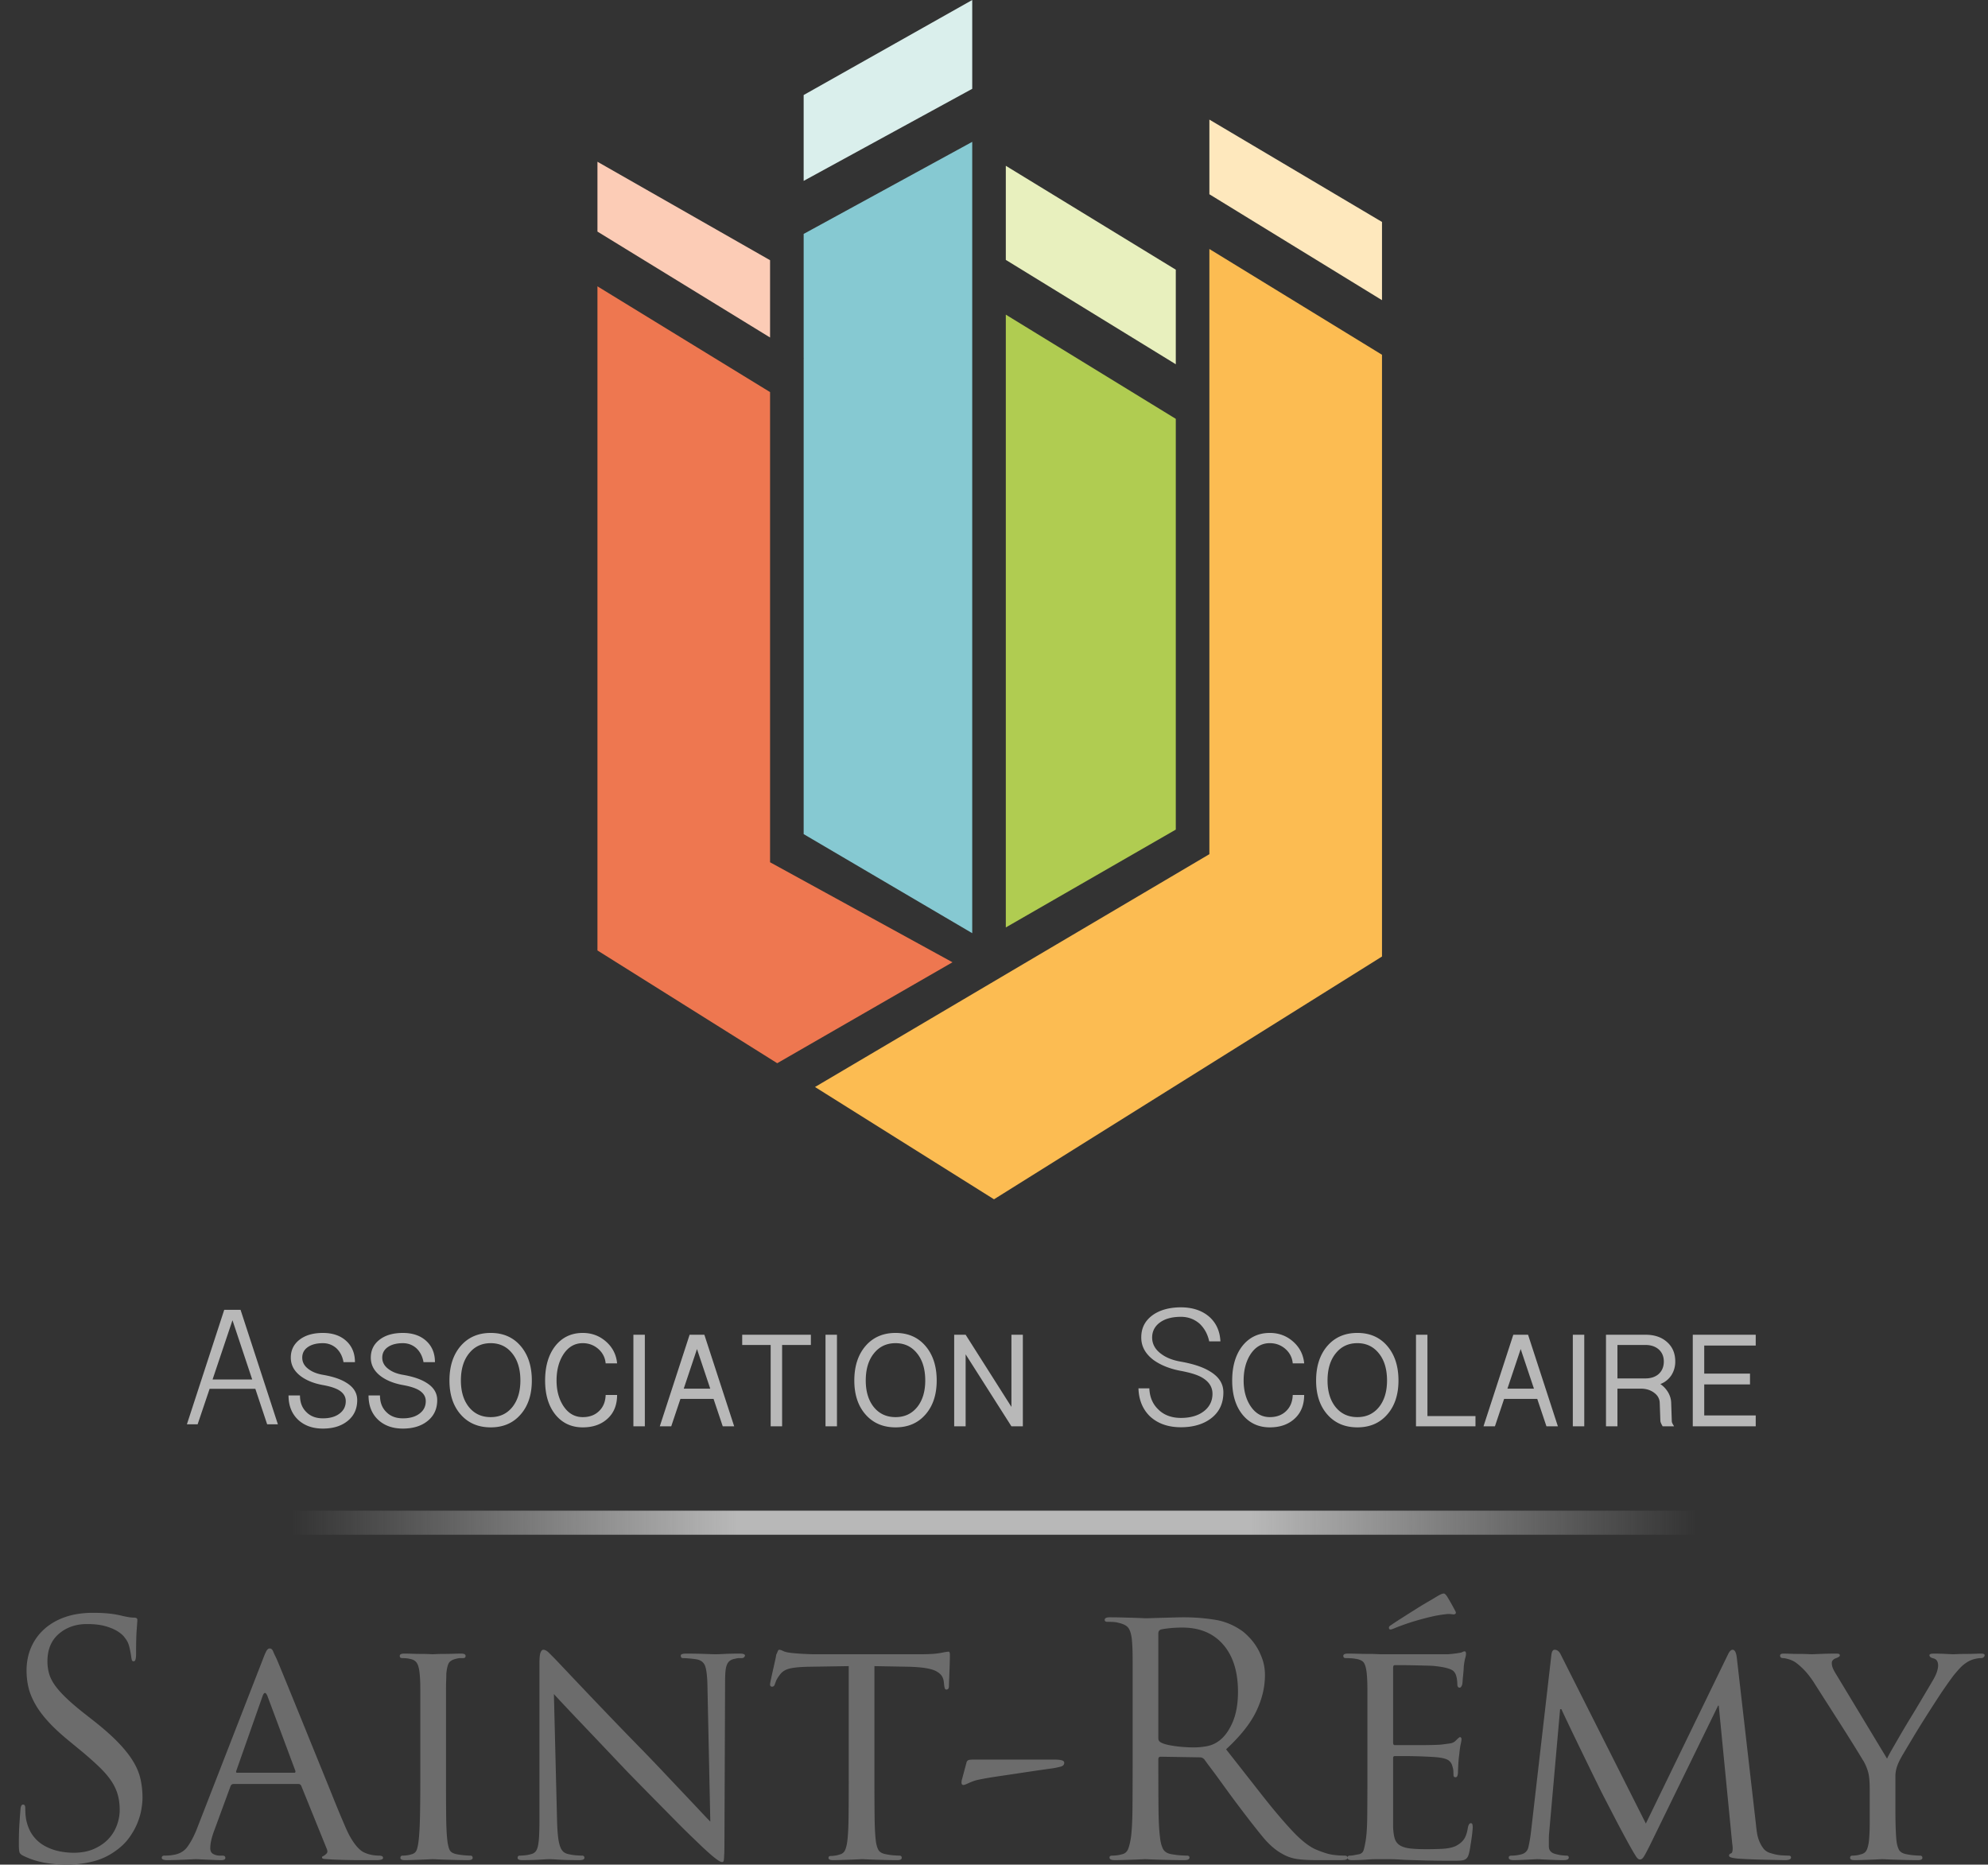 <svg xmlns="http://www.w3.org/2000/svg" width="600" height="562.691" viewBox="0 0 600 562.691"><rect x="0" y="0" width="600" height="562.691" fill="#333333" stroke="none"/><path fill="#ee7750" d="M287.469 290.384l-52.896 30.46-54.256-34.027V86.407l52.097 31.915v141.883z"/><path fill="#fcccb6" d="M232.414 78.521v23.327l-52.097-31.962V48.812z"/><path fill="#fee8bd" d="M417.102 66.975v23.609L365.004 58.62V36.093z"/><path fill="#fcbc52" d="M417.102 107.058v181.59L300 361.911l-54.022-33.887 119.026-70.26V75.141z"/><path fill="#86c9d2" d="M293.429 42.804v238.803l-50.877-29.897V108.184l.047-.094-.047-.047V70.59z"/><path fill="#daefec" d="M293.429 0v26.8l-50.877 27.785V28.677z"/><path fill="#e8f0be" d="M354.866 81.384v28.537l-51.3-31.494V50.032z"/><path fill="#b0cc51" d="M354.866 126.395v123.954l-51.3 29.522V94.948z"/><path d="M40.247 531.625c-1.066-1.779-2.521-3.635-4.364-5.574-1.84-1.939-4.184-4.038-7.026-6.302l-2.713-2.132c-2.327-1.81-4.252-3.423-5.769-4.849-1.52-1.42-2.73-2.745-3.634-3.974-.906-1.223-1.536-2.438-1.891-3.634a13.374 13.374 0 0 1-.532-3.827c0-3.553 1.146-6.316 3.44-8.287s5.122-2.957 8.482-2.957c2.195 0 4.038.211 5.525.628 1.485.422 2.697.922 3.635 1.504.935.582 1.631 1.164 2.083 1.746s.742 1 .873 1.26c.323.518.596 1.307.825 2.375.225 1.063.37 1.888.436 2.47.064.39.128.697.192.921.064.225.259.34.582.34.452 0 .679-.743.679-2.233 0-3.295.064-5.766.194-7.411.129-1.65.193-2.603.193-2.86 0-.454-.323-.678-.967-.678-.39 0-.825-.033-1.309-.097-.486-.064-1.18-.197-2.085-.39a28.8 28.8 0 0 0-4.022-.728c-1.456-.16-3.12-.238-4.992-.238-3.103 0-5.883.417-8.337 1.255-2.457.844-4.556 2.04-6.3 3.59a15.8 15.8 0 0 0-4.022 5.522c-.937 2.136-1.407 4.492-1.407 7.077 0 1.682.179 3.314.534 4.895.355 1.586 1.001 3.232 1.939 4.946.935 1.71 2.211 3.474 3.83 5.28 1.613 1.81 3.714 3.781 6.3 5.913l4.36 3.588c2.067 1.742 3.814 3.31 5.235 4.699 1.42 1.393 2.569 2.75 3.442 4.074.87 1.325 1.5 2.682 1.888 4.07.39 1.39.582 2.925.582 4.602 0 1.554-.29 3.103-.87 4.652a12.098 12.098 0 0 1-2.57 4.12c-1.132 1.197-2.569 2.183-4.313 2.957-1.746.775-3.781 1.164-6.107 1.164-1.616 0-3.2-.178-4.75-.531a15.308 15.308 0 0 1-4.314-1.696 10.84 10.84 0 0 1-3.343-3.057c-.906-1.256-1.552-2.792-1.94-4.602-.13-.71-.21-1.37-.242-1.99a31.014 31.014 0 0 1-.048-1.599c0-.706-.227-1.063-.679-1.063s-.71.518-.774 1.549c-.067.774-.163 2.072-.291 3.877-.131 1.81-.195 3.942-.195 6.399 0 1.292.064 2.15.195 2.567.128.421.547.793 1.26 1.118a24.06 24.06 0 0 0 6.3 2.035 38.65 38.65 0 0 0 6.687.582c2.65 0 5.235-.312 7.756-.921 2.52-.619 4.812-1.664 6.882-3.154 1.68-1.16 3.052-2.47 4.12-3.923 1.066-1.453 1.905-2.924 2.519-4.41.614-1.489 1.033-2.91 1.26-4.266.227-1.357.34-2.521.34-3.488a25.97 25.97 0 0 0-.583-5.574c-.387-1.778-1.114-3.552-2.18-5.33zm74.295 28.348a14.3 14.3 0 0 1-1.551-.096 10.439 10.439 0 0 1-1.84-.385 8.504 8.504 0 0 1-1.456-.582c-.518-.257-1.081-.71-1.696-1.357-.614-.646-1.26-1.517-1.938-2.617s-1.405-2.585-2.182-4.46c-.905-2.067-1.987-4.67-3.248-7.805-1.258-3.13-2.6-6.445-4.022-9.933-1.42-3.492-2.86-7.026-4.313-10.615a5077.123 5077.123 0 0 0-7.173-17.591c-.873-2.136-1.439-3.493-1.696-4.07a33.565 33.565 0 0 1-1.017-2.182c-.227-.55-.566-.825-1.018-.825-.325 0-.616.192-.873.582-.259.385-.646 1.26-1.162 2.617l-20.066 51.569c-.841 2.067-1.76 3.776-2.762 5.133-1.003 1.357-2.472 2.168-4.411 2.425a9.75 9.75 0 0 1-1.258.146c-.518.032-.938.046-1.26.046-.519 0-.778.23-.778.679 0 .453.55.678 1.648.678.841 0 1.728-.014 2.665-.046.938-.032 1.81-.064 2.618-.096.809-.037 1.519-.064 2.133-.096.614-.037 1.018-.05 1.213-.05.256 0 .692.013 1.308.05.612.032 1.309.06 2.083.096l2.326.096c.775.032 1.421.046 1.94.046.838 0 1.26-.225 1.26-.678 0-.45-.291-.679-.874-.679h-.774c-.713 0-1.375-.16-1.987-.481-.617-.325-.921-.908-.921-1.746 0-1.485.42-3.328 1.26-5.523l4.847-13.187c.193-.45.484-.678.871-.678h19.677c.323 0 .582.165.777.485l7.656 18.903c.323.71.34 1.228.048 1.549-.29.325-.566.55-.822.678a1.94 1.94 0 0 1-.438.243c-.096.037-.144.147-.144.34 0 .26.29.403.873.435.58.036 1.29.082 2.131.146 1.485.065 2.956.115 4.412.147 1.453.032 2.793.046 4.022.046h5.04c.517 0 .968-.046 1.356-.142.39-.096.582-.275.582-.536 0-.257-.112-.436-.34-.532a1.845 1.845 0 0 0-.726-.147zm-25.685-25.007H71.602c-.325 0-.422-.193-.29-.582l7.947-22.583c.451-1.228.937-1.228 1.455 0l8.431 22.583c.064.39-.032.582-.288.582zm53.117 25.007c-.387 0-.97-.032-1.744-.096a19.023 19.023 0 0 1-2.133-.289c-1.293-.197-2.1-.664-2.423-1.407-.325-.742-.55-1.728-.678-2.956-.195-1.678-.307-4.07-.34-7.173a981.31 981.31 0 0 1-.047-10.661v-27.144c0-1.288.013-2.305.048-3.052.032-.743.048-1.435.048-2.081.128-1.49.371-2.553.726-3.2.355-.646 1.114-1.1 2.278-1.356.516-.128.905-.197 1.164-.197h.97c.449 0 .678-.225.678-.679 0-.449-.454-.678-1.359-.678-.646 0-1.437.018-2.374.05a80.72 80.72 0 0 1-2.762.046c-.84 0-1.6.019-2.278.05-.678.033-1.051.051-1.116.051-.128 0-.518-.018-1.162-.05a47.592 47.592 0 0 0-2.326-.05c-.84 0-1.73-.014-2.665-.046a73.88 73.88 0 0 0-2.473-.05c-.905 0-1.356.228-1.356.677 0 .454.224.679.678.679.323 0 .71.018 1.164.05.45.032.935.115 1.453.243.905.193 1.552.628 1.939 1.306.387.679.644 1.733.775 3.154.064.646.112 1.338.146 2.08.032.748.048 1.765.048 3.053v27.144c0 4.005-.034 7.558-.096 10.66-.066 3.104-.195 5.496-.39 7.174-.128 1.228-.323 2.214-.58 2.956-.258.743-.808 1.21-1.647 1.407-.39.128-.825.225-1.309.289-.485.064-.92.096-1.308.096-.454 0-.679.23-.679.679 0 .453.45.678 1.357.678.644 0 1.421-.014 2.326-.046l2.666-.096c.873-.037 1.631-.064 2.277-.096a28.04 28.04 0 0 1 1.162-.05c.065 0 .438.013 1.116.05.679.032 1.534.06 2.57.096 1.03.032 2.163.064 3.391.096 1.226.032 2.423.046 3.587.046.903 0 1.356-.225 1.356-.678 0-.45-.226-.679-.678-.679zm81.322-60.969c-1.744 0-3.263.037-4.556.096-1.292.07-2.198.101-2.713.101-.518 0-1.648-.032-3.392-.1-1.746-.06-3.587-.097-5.525-.097-1.1 0-1.648.197-1.648.582 0 .133.032.294.096.486.064.193.257.289.582.289.323 0 .903.036 1.744.1.839.065 1.648.161 2.425.29 1.29.256 2.131.939 2.518 2.034.388 1.1.615 2.975.679 5.624l.873 41.293c-.646-.647-1.664-1.715-3.053-3.2-1.39-1.485-3.006-3.199-4.847-5.138a2066.167 2066.167 0 0 1-5.912-6.251 667.535 667.535 0 0 0-6.35-6.642c-3.296-3.36-6.493-6.655-9.596-9.886-3.1-3.232-5.88-6.138-8.335-8.723a3154.253 3154.253 0 0 1-6.108-6.444 253.89 253.89 0 0 0-2.908-3.057c-.451-.45-.985-.981-1.6-1.6-.614-.61-1.18-.916-1.695-.916-.323 0-.598.275-.823.82-.23.55-.34 1.664-.34 3.346v47.205a94.86 94.86 0 0 1-.098 4.702c-.064 1.26-.179 2.278-.339 3.053-.163.775-.403 1.357-.726 1.742-.324.39-.745.65-1.26.779a10.36 10.36 0 0 1-1.988.385c-.678.064-1.18.096-1.503.096-.452 0-.679.23-.679.679 0 .453.452.678 1.36.678 1.936 0 3.696-.046 5.282-.142 1.581-.096 2.569-.147 2.956-.147s1.37.05 2.957.147c1.58.096 3.6.142 6.057.142 1.033 0 1.551-.225 1.551-.678 0-.45-.227-.679-.678-.679-.388 0-1.004-.032-1.843-.096a14.64 14.64 0 0 1-2.422-.385c-.582-.128-1.066-.371-1.455-.729-.388-.353-.71-.903-.97-1.645-.259-.743-.451-1.682-.58-2.815-.13-1.127-.226-2.534-.29-4.216l-.97-38.868c.644.71 1.696 1.843 3.149 3.392a965.344 965.344 0 0 0 5.186 5.477c2.003 2.1 4.185 4.396 6.543 6.88 2.358 2.489 4.764 5.028 7.221 7.613 2.262 2.324 4.655 4.762 7.173 7.315 2.521 2.553 4.847 4.914 6.98 7.077a255.082 255.082 0 0 0 5.476 5.427c1.517 1.457 2.374 2.278 2.569 2.475a95.597 95.597 0 0 0 2.86 2.617 28.957 28.957 0 0 0 1.84 1.499c.486.357.857.6 1.116.728.257.129.484.193.678.193a.464.464 0 0 0 .34-.142c.096-.1.16-.358.194-.78.03-.416.062-1.017.097-1.791a82.01 82.01 0 0 0 .048-3.2l.195-48.268c0-1.228.03-2.264.096-3.103.064-.839.192-1.535.387-2.085.195-.546.486-.986.873-1.307.388-.325.935-.55 1.648-.678.516-.128.935-.197 1.26-.197h.775c.323 0 .564-.096.727-.289.16-.192.242-.353.242-.486 0-.385-.517-.582-1.551-.582zm63.006-.582c-.194 0-.483.037-.873.1-.387.065-.905.161-1.549.29a21.9 21.9 0 0 1-2.52.288c-.97.07-2.167.101-3.587.101h-32.18c-.519 0-1.456-.032-2.813-.1-1.356-.06-2.649-.161-3.877-.29-1.162-.128-2.003-.32-2.519-.581-.518-.257-.937-.385-1.26-.385-.131 0-.275.192-.438.577-.16.39-.307.715-.436.972 0 .192-.096.728-.29 1.6-.193.87-.404 1.81-.63 2.809a296.827 296.827 0 0 0-.631 2.86c-.193.908-.289 1.453-.289 1.65 0 .257.062.436.193.532a.644.644 0 0 0 .387.146c.451 0 .742-.26.873-.779.128-.32.257-.66.387-1.017.129-.353.452-.885.97-1.6.646-.967 1.565-1.632 2.764-1.984 1.194-.353 3.148-.564 5.862-.633l12.311-.193v34.606c0 4.005-.016 7.558-.048 10.66-.034 3.104-.147 5.496-.34 7.174-.13 1.228-.354 2.232-.678 3.006-.325.775-.937 1.26-1.842 1.453a7.255 7.255 0 0 1-1.26.29c-.452.068-.871.1-1.261.1-.452 0-.678.193-.678.578 0 .453.451.678 1.359.678.644 0 1.436-.014 2.374-.046l2.81-.096c.937-.037 1.746-.064 2.424-.096a31.41 31.41 0 0 1 1.21-.05c.13 0 .534.013 1.212.05.679.032 1.518.06 2.521.096 1.002.032 2.1.064 3.296.096 1.194.032 2.374.046 3.538.046.903 0 1.357-.225 1.357-.678 0-.45-.227-.679-.678-.679-.388 0-.986-.032-1.795-.096a15.485 15.485 0 0 1-2.083-.289c-1.293-.197-2.134-.664-2.52-1.407-.388-.742-.647-1.728-.775-2.956-.195-1.678-.308-4.07-.34-7.173a981.7 981.7 0 0 1-.048-10.661v-34.606l10.661.193c2.003.069 3.667.21 4.992.44 1.324.225 2.358.545 3.103.967.742.422 1.274.89 1.6 1.407.322.518.515 1.1.581 1.742l.097.875c.064.582.144.967.243 1.16.096.197.24.293.435.293.516 0 .775-.353.775-1.068 0-.256.016-.774.048-1.549a558.539 558.539 0 0 0 .195-5.427c.032-.971.048-1.778.048-2.424s-.13-.972-.388-.972zm34.071 32.763c-.55-.129-1.246-.193-2.085-.193h-24.425c-.775 0-1.293.05-1.554.147-.257.096-.45.307-.578.628l-1.455 5.431c-.195.967-.034 1.453.484 1.453.256 0 .76-.179 1.503-.532a15.412 15.412 0 0 1 2.47-.921c.519-.128 1.408-.307 2.668-.536 1.26-.225 2.663-.45 4.217-.679 1.55-.224 3.18-.467 4.895-.724 1.71-.261 3.328-.5 4.845-.729a646.13 646.13 0 0 1 6.444-.92c.78-.13 1.536-.29 2.278-.487.743-.192 1.118-.577 1.118-1.16 0-.389-.28-.646-.825-.778zm85.445 28.788a26.236 26.236 0 0 1-3.781-.289c-1.229-.192-2.842-.71-4.845-1.549-2.003-.843-4.331-2.649-6.98-5.431-2.842-3.034-5.913-6.655-9.209-10.854-3.295-4.203-6.948-8.855-10.954-13.961 4.331-4.006 7.37-7.833 9.112-11.486 1.746-3.649 2.617-7.283 2.617-10.904 0-1.678-.243-3.231-.724-4.652-.486-1.421-1.068-2.682-1.747-3.782a17.356 17.356 0 0 0-2.181-2.86c-.775-.806-1.453-1.434-2.035-1.888-2.585-1.875-5.413-3.053-8.48-3.539a59.136 59.136 0 0 0-9.258-.724c-.775 0-1.747.014-2.906.046l-3.539.096c-1.196.037-2.264.07-3.199.097-.94.036-1.535.05-1.792.05-.133 0-.568-.014-1.31-.05-.743-.028-1.646-.06-2.714-.097a886.546 886.546 0 0 0-3.442-.096 133.652 133.652 0 0 0-3.488-.046c-1.036 0-1.554.257-1.554.775 0 .385.261.582.779.582.45 0 1.017.014 1.696.046.678.036 1.21.114 1.6.243 1.613.325 2.68.907 3.199 1.746.513.839.838 2.1.967 3.781.064.775.11 1.595.146 2.47.033.872.046 2.054.046 3.54v31.987c0 4.652-.013 8.805-.046 12.453-.036 3.653-.178 6.513-.435 8.58-.197 1.421-.472 2.618-.825 3.585-.358.972-1.018 1.55-1.99 1.746-.448.128-.934.225-1.452.289-.518.064-1.004.096-1.453.096-.518 0-.775.197-.775.582 0 .518.514.775 1.55.775.71 0 1.58-.014 2.617-.046l3.006-.096a364.31 364.31 0 0 0 3.488-.147c.129 0 .564.014 1.307.05.742.033 1.682.06 2.814.097 1.127.032 2.374.064 3.73.096 1.358.032 2.714.046 4.07.046 1.037 0 1.555-.257 1.555-.775 0-.385-.262-.582-.78-.582-.449 0-1.113-.032-1.984-.096a22.753 22.753 0 0 1-2.374-.289c-1.49-.197-2.457-.774-2.91-1.746-.455-.967-.743-2.164-.872-3.584-.26-2.068-.403-4.928-.435-8.58-.037-3.649-.05-7.802-.05-12.454v-2.328c0-.518.224-.775.678-.775l11.921.193c.454 0 .876.192 1.26.582a83.008 83.008 0 0 0 1.894 2.567 241.223 241.223 0 0 1 2.617 3.538c.935 1.297 1.92 2.654 2.956 4.075a234.74 234.74 0 0 0 3.099 4.166c2.777 3.685 5.138 6.706 7.077 9.061 1.938 2.36 3.941 4.089 6.008 5.189a12.203 12.203 0 0 0 4.075 1.453c1.485.257 3.584.385 6.298.385h6.884c.903 0 1.517-.046 1.843-.142.32-.096.48-.307.48-.633 0-.385-.288-.582-.87-.582zm-38.093-34.504a8.777 8.777 0 0 1-3.589 1.499 21.09 21.09 0 0 1-3.68.344c-2.136 0-4.185-.147-6.156-.44-1.97-.29-3.314-.66-4.024-1.114-.454-.257-.678-.647-.678-1.164v-31.695c0-.582.256-.967.774-1.164.518-.129 1.357-.257 2.521-.385a36.527 36.527 0 0 1 3.974-.197c5.234 0 9.336 1.714 12.311 5.138 2.97 3.428 4.46 8.177 4.46 14.25 0 3.685-.569 6.802-1.696 9.355-1.132 2.552-2.54 4.409-4.217 5.573zm51.953-33.734c.193 0 .679-.16 1.453-.486.775-.32 1.76-.692 2.957-1.114a71.98 71.98 0 0 1 3.827-1.21 86.082 86.082 0 0 1 4.12-1.068 34.667 34.667 0 0 1 3.828-.678c.838-.128 1.503-.16 1.989-.096s.788.096.921.096a.726.726 0 0 0 .532-.243c.16-.16.11-.468-.147-.921a99.18 99.18 0 0 0-1.357-2.47 54.07 54.07 0 0 0-1.063-1.793c-.39-.582-.715-.87-.972-.87-.256 0-.563.077-.92.242-.354.16-.954.5-1.793 1.018-.193.128-.825.5-1.888 1.113a114.564 114.564 0 0 0-3.686 2.228c-1.388.875-2.795 1.76-4.216 2.668-1.421.902-2.553 1.645-3.392 2.227-.454.261-.678.518-.678.775 0 .39.16.582.485.582zm24.233 58.448c-.39 0-.678.422-.875 1.26-.257 1.682-.692 2.925-1.307 3.736-.614.807-1.47 1.467-2.57 1.985-1.1.453-2.522.71-4.264.774a120.96 120.96 0 0 1-4.267.096c-2.131 0-3.845-.078-5.138-.238-1.292-.16-2.31-.486-3.052-.972-.743-.485-1.242-1.164-1.5-2.035-.26-.87-.42-1.989-.485-3.346v-20.937c0-.385.193-.577.582-.577h2.324a160.23 160.23 0 0 1 7.755.192c1.293.064 2.228.129 2.81.193 1.682.192 2.796.518 3.346.971.55.45.889.967 1.017 1.55.193.517.307 1.003.34 1.453.032.453.05.87.05 1.26 0 .518.192.775.577.775.326 0 .537-.175.633-.532a3.87 3.87 0 0 0 .147-1.018c0-.32.032-1.081.096-2.278.064-1.196.16-2.213.289-3.052.128-1.357.275-2.393.435-3.103.16-.71.243-1.196.243-1.453 0-.454-.16-.679-.481-.679-.133 0-.55.353-1.26 1.064-.455.454-1.005.729-1.65.825s-1.486.21-2.522.34c-.518.063-1.485.114-2.906.146-1.42.032-2.942.046-4.556.046h-6.783c-.326 0-.486-.29-.486-.871v-22.39c0-.583.16-.871.486-.871h2.131c1.164 0 2.439.013 3.827.046 1.39.032 2.7.064 3.928.096 1.224.036 2.035.082 2.42.146 1.165.129 2.1.275 2.815.436.71.165 1.288.34 1.741.536.454.193.793.417 1.018.679.23.256.403.55.536.87.193.518.321 1.05.385 1.6s.096.985.096 1.306c0 .715.23 1.068.679 1.068.197 0 .357-.096.486-.289.128-.197.224-.39.293-.582.06-.26.11-.646.142-1.164.032-.518.083-1.068.147-1.65.064-.582.11-1.114.146-1.6.032-.48.046-.82.046-1.017.129-1.16.275-2.017.436-2.567.165-.55.243-.985.243-1.31 0-.514-.129-.775-.385-.775-.198 0-.39.05-.583.146s-.39.18-.582.243c-.325.065-.838.147-1.549.243-.715.097-1.49.18-2.328.243h-20.355c-.129 0-.532-.018-1.21-.05a53.24 53.24 0 0 0-2.475-.05c-.967 0-2.003-.014-3.099-.046-1.1-.033-2.136-.05-3.103-.05-.907 0-1.357.228-1.357.677 0 .454.225.679.679.679.385 0 .889.018 1.503.05.61.032 1.082.083 1.403.147 1.42.192 2.328.646 2.713 1.357.39.71.646 1.778.78 3.199.063.646.11 1.338.141 2.08.033.748.05 1.765.05 3.053v27.144c0 4.005-.017 7.558-.05 10.66-.032 3.104-.178 5.496-.435 7.174-.192 1.228-.403 2.232-.628 3.006-.23.775-.76 1.229-1.6 1.357-.39.064-.825.147-1.31.243a6.74 6.74 0 0 1-1.307.142c-.453 0-.678.23-.678.679 0 .453.45.678 1.357.678a64.786 64.786 0 0 0 4.94-.193 34.715 34.715 0 0 1 2.425-.096h3.878c1.164 0 2.65.064 4.46.193 1.741.064 3.84.128 6.297.197 2.457.06 5.299.096 8.53.096.839 0 1.535-.018 2.085-.05.55-.033.986-.115 1.311-.243.321-.129.596-.34.82-.628.23-.294.404-.697.537-1.215.128-.45.257-1.077.385-1.888.128-.807.257-1.646.39-2.521.128-.871.224-1.646.288-2.324a21.02 21.02 0 0 0 .097-1.215c0-.32-.032-.61-.097-.87-.064-.257-.224-.39-.48-.39zm95.96 9.79c-.455 0-1.183-.032-2.183-.096-1.003-.064-2.117-.289-3.345-.678-.908-.257-1.614-.725-2.132-1.403a9.29 9.29 0 0 1-1.26-2.232 10.95 10.95 0 0 1-.679-2.521c-.132-.87-.229-1.664-.293-2.374l-5.812-50.597c-.197-1.485-.618-2.227-1.26-2.227-.454 0-.908.449-1.357 1.356l-24.815 51.083L470.95 499.1c-.45-.838-1.031-1.255-1.742-1.255-.518 0-.843.48-.971 1.452l-6.202 53.796a44.824 44.824 0 0 1-.729 4.263c-.288 1.297-1.146 2.072-2.566 2.328-.647.129-1.15.211-1.504.243-.357.032-.696.046-1.017.046-.582 0-.871.197-.871.582 0 .518.481.775 1.453.775a46.2 46.2 0 0 0 1.984-.046l2.182-.096c.71-.037 1.343-.064 1.889-.096.55-.037.92-.05 1.118-.05.192 0 .564.013 1.114.05.545.032 1.196.06 1.938.096.743.032 1.55.064 2.425.096.871.032 1.696.046 2.47.046 1.032 0 1.55-.257 1.55-.775 0-.385-.225-.582-.679-.582-.325 0-.774-.032-1.356-.096a12.884 12.884 0 0 1-1.94-.385c-1.356-.325-2.034-1.1-2.034-2.328v-2.132c0-.71.032-1.389.096-2.035l3.296-37.222h.39c.384.839 1.049 2.246 1.984 4.217.94 1.97 1.957 4.088 3.052 6.348 1.1 2.264 2.182 4.492 3.25 6.687 1.068 2.2 1.92 3.942 2.567 5.234.518 1.1 1.228 2.521 2.136 4.268.903 1.741 1.838 3.552 2.81 5.426a343.838 343.838 0 0 0 2.809 5.33c.903 1.683 1.65 3.04 2.232 4.071.839 1.49 1.435 2.489 1.792 3.007.353.518.724.774 1.114.774s.76-.275 1.114-.825c.357-.545.985-1.728 1.893-3.538l20.547-42.067h.193l4.07 41.682c.133.775.165 1.44.1 1.985-.068.55-.228.857-.485.92-.39.134-.582.358-.582.68 0 .196.147.357.435.485.294.133.954.261 1.99.39.774.064 1.87.128 3.295.192 1.42.064 2.892.11 4.41.147 1.516.032 2.905.064 4.166.096 1.26.032 2.15.046 2.667.046.518 0 .935-.064 1.26-.193.322-.128.487-.32.487-.582 0-.385-.23-.582-.679-.582zm58.062-60.969c-.39 0-1.017.018-1.888.05-.876.033-1.765.046-2.668.046s-1.728.019-2.47.05c-.743.033-1.183.051-1.31.051-.322 0-1.115-.032-2.375-.1a75.6 75.6 0 0 0-3.539-.097c-.903 0-1.356.165-1.356.486 0 .454.421.775 1.26.972.903.256 1.357.967 1.357 2.131 0 .518-.115 1.132-.34 1.843-.224.71-.595 1.517-1.113 2.42-.257.453-.743 1.278-1.453 2.475-.715 1.196-1.535 2.585-2.47 4.166a416.552 416.552 0 0 1-3.007 4.991 258.332 258.332 0 0 0-3.007 5.042c-.935 1.614-1.778 3.071-2.516 4.359-.747 1.297-1.247 2.232-1.504 2.814l-15.51-25.69a11.802 11.802 0 0 1-.825-1.55 4.1 4.1 0 0 1-.34-1.645c0-.582.358-1.035 1.069-1.356.903-.326 1.356-.614 1.356-.876 0-.192-.064-.339-.192-.435-.133-.096-.454-.147-.972-.147-1.682 0-3.245.037-4.698.096-1.457.07-2.347.101-2.667.101-.129 0-.55-.018-1.26-.05a56.44 56.44 0 0 0-2.522-.05c-.903 0-1.81-.014-2.713-.046-.903-.033-1.55-.05-1.939-.05-.71 0-1.068.196-1.068.581 0 .518.293.775.875.775.321 0 .84.1 1.55.293.71.193 1.388.486 2.035.871.774.518 1.65 1.26 2.617 2.232.972.967 1.97 2.228 3.007 3.777.449.715 1.127 1.778 2.035 3.2.903 1.42 1.906 2.988 3.006 4.702 1.096 1.714 2.21 3.456 3.342 5.234a670.878 670.878 0 0 1 3.149 4.991c.971 1.55 1.778 2.86 2.424 3.924.647 1.068 1.032 1.7 1.164 1.893.647 1.164 1.114 2.31 1.408 3.442.288 1.128.435 2.796.435 4.991v10.469c0 1.55-.064 3.167-.197 4.845-.128 1.228-.353 2.214-.678 2.956-.321.743-.935 1.21-1.838 1.407-.39.128-.812.225-1.26.289a9.056 9.056 0 0 1-1.261.096c-.454 0-.679.23-.679.679 0 .453.45.678 1.357.678.646 0 1.42-.014 2.324-.046l2.667-.096c.871-.037 1.614-.064 2.228-.096.614-.037.985-.05 1.114-.05.133 0 .536.013 1.214.05.679.032 1.536.06 2.567.096 1.036.032 2.163.064 3.392.096 1.228.032 2.424.046 3.589.046.903 0 1.356-.225 1.356-.678 0-.45-.229-.679-.678-.679-.39 0-.985-.032-1.792-.096a15.47 15.47 0 0 1-2.086-.289c-1.292-.197-2.13-.664-2.52-1.407-.385-.742-.647-1.728-.775-2.956a87.477 87.477 0 0 1-.243-4.845 178.795 178.795 0 0 1-.046-3.392v-11.05c0-1.357.353-2.778 1.064-4.268.256-.582.792-1.549 1.6-2.906.806-1.356 1.745-2.924 2.809-4.702a273.923 273.923 0 0 1 3.442-5.574 566.44 566.44 0 0 1 3.538-5.523 134.909 134.909 0 0 1 3.103-4.606 91.49 91.49 0 0 1 2.081-2.86c.908-1.096 1.632-1.92 2.182-2.47s1.247-1.082 2.085-1.6c.71-.39 1.421-.66 2.132-.825.71-.16 1.324-.243 1.842-.243.321 0 .582-.096.775-.289.197-.192.293-.39.293-.582 0-.32-.357-.486-1.068-.486z" fill="#6c6c6c"/><path d="M104.493 417.235c-1.698-1.058-4.045-1.847-7.045-2.36-1.758-.303-3.18-.866-4.272-1.682-1.304-.94-1.954-2.109-1.954-3.502 0-1.334.559-2.393 1.682-3.18 1.15-.79 2.665-1.183 4.544-1.183 1.575 0 2.938.518 4.091 1.544 1.12 1.064 1.833 2.457 2.136 4.185h3.453c0-2.668-.877-4.804-2.635-6.412-1.758-1.605-4.107-2.407-7.045-2.407-2.94 0-5.287.683-7.045 2.045-1.757 1.365-2.635 3.167-2.635 5.408 0 2.214 1 4.075 3 5.592 1.755 1.302 3.983 2.195 6.68 2.681 2.03.362 3.591.848 4.682 1.453 1.483.848 2.228 1.985 2.228 3.41 0 1.577-.637 2.833-1.91 3.772-1.244.94-2.91 1.408-5 1.408s-3.758-.633-5-1.907c-1.272-1.242-1.91-2.91-1.91-5h-3.453c0 3.029.94 5.454 2.819 7.273 1.909 1.815 4.423 2.727 7.544 2.727 3.122 0 5.636-.788 7.545-2.365 1.879-1.544 2.818-3.62 2.818-6.224 0-2.182-1.106-3.942-3.318-5.276zm24.146 0c-1.699-1.058-4.045-1.847-7.045-2.36-1.758-.303-3.181-.866-4.272-1.682-1.304-.94-1.955-2.109-1.955-3.502 0-1.334.56-2.393 1.682-3.18 1.15-.79 2.666-1.183 4.545-1.183 1.574 0 2.938.518 4.09 1.544 1.121 1.064 1.834 2.457 2.136 4.185h3.454c0-2.668-.878-4.804-2.635-6.412-1.758-1.605-4.107-2.407-7.045-2.407-2.94 0-5.287.683-7.045 2.045-1.758 1.365-2.635 3.167-2.635 5.408 0 2.214.999 4.075 3 5.592 1.755 1.302 3.982 2.195 6.68 2.681 2.03.362 3.591.848 4.682 1.453 1.483.848 2.227 1.985 2.227 3.41 0 1.577-.637 2.833-1.909 3.772-1.244.94-2.91 1.408-5 1.408s-3.759-.633-5-1.907c-1.273-1.242-1.91-2.91-1.91-5h-3.453c0 3.029.94 5.454 2.818 7.273 1.91 1.815 4.424 2.727 7.545 2.727 3.121 0 5.635-.788 7.544-2.365 1.88-1.544 2.819-3.62 2.819-6.224 0-2.182-1.107-3.942-3.318-5.276zm19.463-14.997c-3.756 0-6.772 1.302-9.043 3.91-2.273 2.636-3.41 6.119-3.41 10.45 0 4.277 1.137 7.7 3.41 10.276 2.271 2.576 5.287 3.86 9.043 3.86 3.759 0 6.756-1.284 9-3.86 2.273-2.576 3.41-6 3.41-10.276 0-4.331-1.137-7.814-3.41-10.45-2.244-2.608-5.241-3.91-9-3.91zm6.5 22.409c-1.637 1.998-3.802 2.997-6.5 2.997-2.727 0-4.909-.999-6.545-2.997-1.636-2.03-2.454-4.712-2.454-8.049 0-3.424.818-6.146 2.454-8.177 1.636-2.062 3.818-3.093 6.545-3.093 2.698 0 4.863 1.03 6.5 3.093 1.636 2.03 2.454 4.753 2.454 8.177 0 3.337-.818 6.018-2.454 8.049zm21.28-19.32c1.788 0 3.349.578 4.682 1.729 1.334 1.182 2.075 2.635 2.228 4.363h3.454c-.243-2.635-1.364-4.831-3.365-6.591-1.968-1.728-4.301-2.59-6.999-2.59-3.423 0-6.18 1.302-8.27 3.91-2.063 2.636-3.092 6.119-3.092 10.45 0 4.277 1.03 7.7 3.092 10.276 2.09 2.576 4.847 3.86 8.27 3.86 3.122 0 5.636-.894 7.545-2.682 1.88-1.755 2.819-4.12 2.819-7.09h-3.454c-.062 2.03-.729 3.653-2 4.863-1.243 1.214-2.879 1.82-4.91 1.82-2.454 0-4.423-1.151-5.908-3.456-1.333-2.09-2-4.62-2-7.59 0-3.03.65-5.602 1.955-7.724 1.485-2.365 3.47-3.547 5.953-3.547zm15.282 25.09h3.456v-27.633h-3.456v27.633zm16.968-27.633l-9 27.633h3.454l2.773-8.273h9.998l2.773 8.273h3.454l-9-27.633h-4.452zm-1.774 16.271l3.999-11.954 4.001 11.954h-8zm17.646-13.182h8.59v24.544h3.455v-24.544h8.681v-3.09h-20.726v3.09zm25.145 24.544h3.456v-27.633h-3.456v27.633zm21.146-28.179c-3.756 0-6.772 1.302-9.043 3.91-2.274 2.636-3.41 6.119-3.41 10.45 0 4.277 1.136 7.7 3.41 10.276 2.27 2.576 5.287 3.86 9.043 3.86 3.758 0 6.756-1.284 9-3.86 2.273-2.576 3.41-6 3.41-10.276 0-4.331-1.137-7.814-3.41-10.45-2.244-2.608-5.242-3.91-9-3.91zm6.499 22.409c-1.636 1.998-3.802 2.997-6.5 2.997-2.726 0-4.908-.999-6.544-2.997-1.637-2.03-2.455-4.712-2.455-8.049 0-3.424.818-6.146 2.455-8.177 1.636-2.062 3.818-3.093 6.545-3.093 2.697 0 4.863 1.03 6.499 3.093 1.636 2.03 2.454 4.753 2.454 8.177 0 3.337-.818 6.018-2.454 8.049zm28.463-.092l-13.819-21.771h-3.454v27.633h3.454v-21.725l13.82 21.725h3.45v-27.633h-3.45v21.771zm-237.583-29.29L56.41 429.807h3.238l3.614-10.701h13.8l3.566 10.7h3.239l-11.265-34.543h-4.928zm-3.52 21.026l6.008-17.882 5.96 17.882H64.154zm301.036-2.44c-2.112-1.315-5.115-2.3-8.87-2.958-2.394-.422-4.318-1.173-5.82-2.3-1.83-1.314-2.77-3.003-2.77-4.974 0-1.925.846-3.474 2.441-4.6 1.596-1.127 3.708-1.643 6.243-1.643 2.159 0 4.083.704 5.679 2.112 1.455 1.408 2.394 3.145 2.863 5.304h3.379c-.14-3.004-1.22-5.445-3.192-7.275-2.158-1.971-5.115-3.004-8.73-3.004-3.66 0-6.617.892-8.776 2.535-2.16 1.69-3.192 3.801-3.192 6.57 0 2.676 1.22 4.882 3.661 6.76 2.206 1.595 5.022 2.721 8.402 3.331 2.675.517 4.787 1.127 6.242 1.971 2.112 1.22 3.191 2.864 3.191 4.929 0 2.206-.938 4.036-2.722 5.35-1.69 1.267-3.99 1.925-6.805 1.925-2.863 0-5.21-.892-6.9-2.629-1.642-1.596-2.534-3.708-2.628-6.29h-3.285c.093 3.427 1.267 6.29 3.426 8.402 2.346 2.206 5.491 3.333 9.387 3.333 3.848 0 7.04-.986 9.387-2.91 2.3-1.878 3.426-4.412 3.426-7.604 0-2.628-1.314-4.693-4.037-6.336zm18.06-8.526c1.787 0 3.35.578 4.683 1.728 1.334 1.183 2.072 2.636 2.228 4.364h3.451c-.243-2.636-1.36-4.831-3.364-6.591-1.966-1.728-4.3-2.59-6.999-2.59-3.424 0-6.178 1.302-8.268 3.91-2.063 2.635-3.094 6.119-3.094 10.45 0 4.276 1.031 7.7 3.094 10.276 2.09 2.576 4.844 3.86 8.268 3.86 3.122 0 5.638-.894 7.545-2.682 1.879-1.755 2.818-4.12 2.818-7.09h-3.451c-.064 2.03-.729 3.652-2.003 4.863-1.242 1.214-2.878 1.82-4.909 1.82-2.452 0-4.423-1.151-5.908-3.457-1.334-2.09-1.998-4.62-1.998-7.59 0-3.03.65-5.6 1.952-7.723 1.485-2.365 3.47-3.548 5.954-3.548zm26.418-3.089c-3.758 0-6.774 1.302-9.043 3.91-2.273 2.635-3.41 6.119-3.41 10.45 0 4.276 1.137 7.7 3.41 10.276 2.269 2.576 5.285 3.86 9.043 3.86s6.756-1.284 8.997-3.86c2.274-2.576 3.41-6 3.41-10.276 0-4.331-1.136-7.815-3.41-10.45-2.24-2.608-5.238-3.91-8.997-3.91zm6.5 22.409c-1.637 1.998-3.805 2.997-6.5 2.997-2.727 0-4.909-1-6.545-2.997-1.636-2.03-2.457-4.712-2.457-8.049 0-3.424.82-6.146 2.457-8.177 1.636-2.062 3.818-3.094 6.545-3.094 2.695 0 4.863 1.032 6.5 3.094 1.636 2.03 2.452 4.753 2.452 8.177 0 3.337-.816 6.018-2.452 8.049zm14.648-21.864h-3.456v27.634h17.954v-3.09h-14.498v-24.544zm25.915 0l-8.997 27.634h3.451l2.773-8.273h10.001l2.773 8.273h3.451l-8.997-27.634h-4.455zm-1.774 16.272l4.002-11.954 4 11.954h-8.002zm19.737 11.362h3.455v-27.634h-3.455v27.634zm29.737-15.391c.788-1.242 1.183-2.626 1.183-4.144 0-2.456-.82-4.413-2.457-5.87-1.636-1.486-3.818-2.229-6.545-2.229h-11.908v27.634h3.456v-11.362h7.09c1.513 0 2.82.394 3.91 1.182 1.183.848 1.77 1.94 1.77 3.273l.183 5.18c0 .366.197.88.59 1.544l.093.183h3.455l-.183-.316c-.335-.518-.5-.926-.5-1.229l-.183-5.353c0-1.15-.302-2.255-.907-3.314a7.94 7.94 0 0 0-2.365-2.539c1.365-.513 2.47-1.393 3.318-2.64zm-3.772-.436c-1.031.917-2.379 1.376-4.047 1.376h-8.452V405.87h8.452c1.668 0 3.016.458 4.047 1.375.999.921 1.499 2.126 1.499 3.625 0 1.531-.5 2.769-1.5 3.717zm29.238-8.534v-3.273h-18.999v27.634h18.999v-3.272h-15.543v-9.364h13.815v-3.273h-13.815v-8.452h15.543z" fill="#b8b8b8"/><radialGradient id="a" cx="300" cy="459.502" r="212.148" gradientUnits="userSpaceOnUse"><stop offset=".365" stop-color="#b8b8b8"/><stop offset="1" stop-color="#b8b8b8" stop-opacity="0"/></radialGradient><path fill="url(#a)" d="M0 455.868h600v7.267H0z"/></svg>